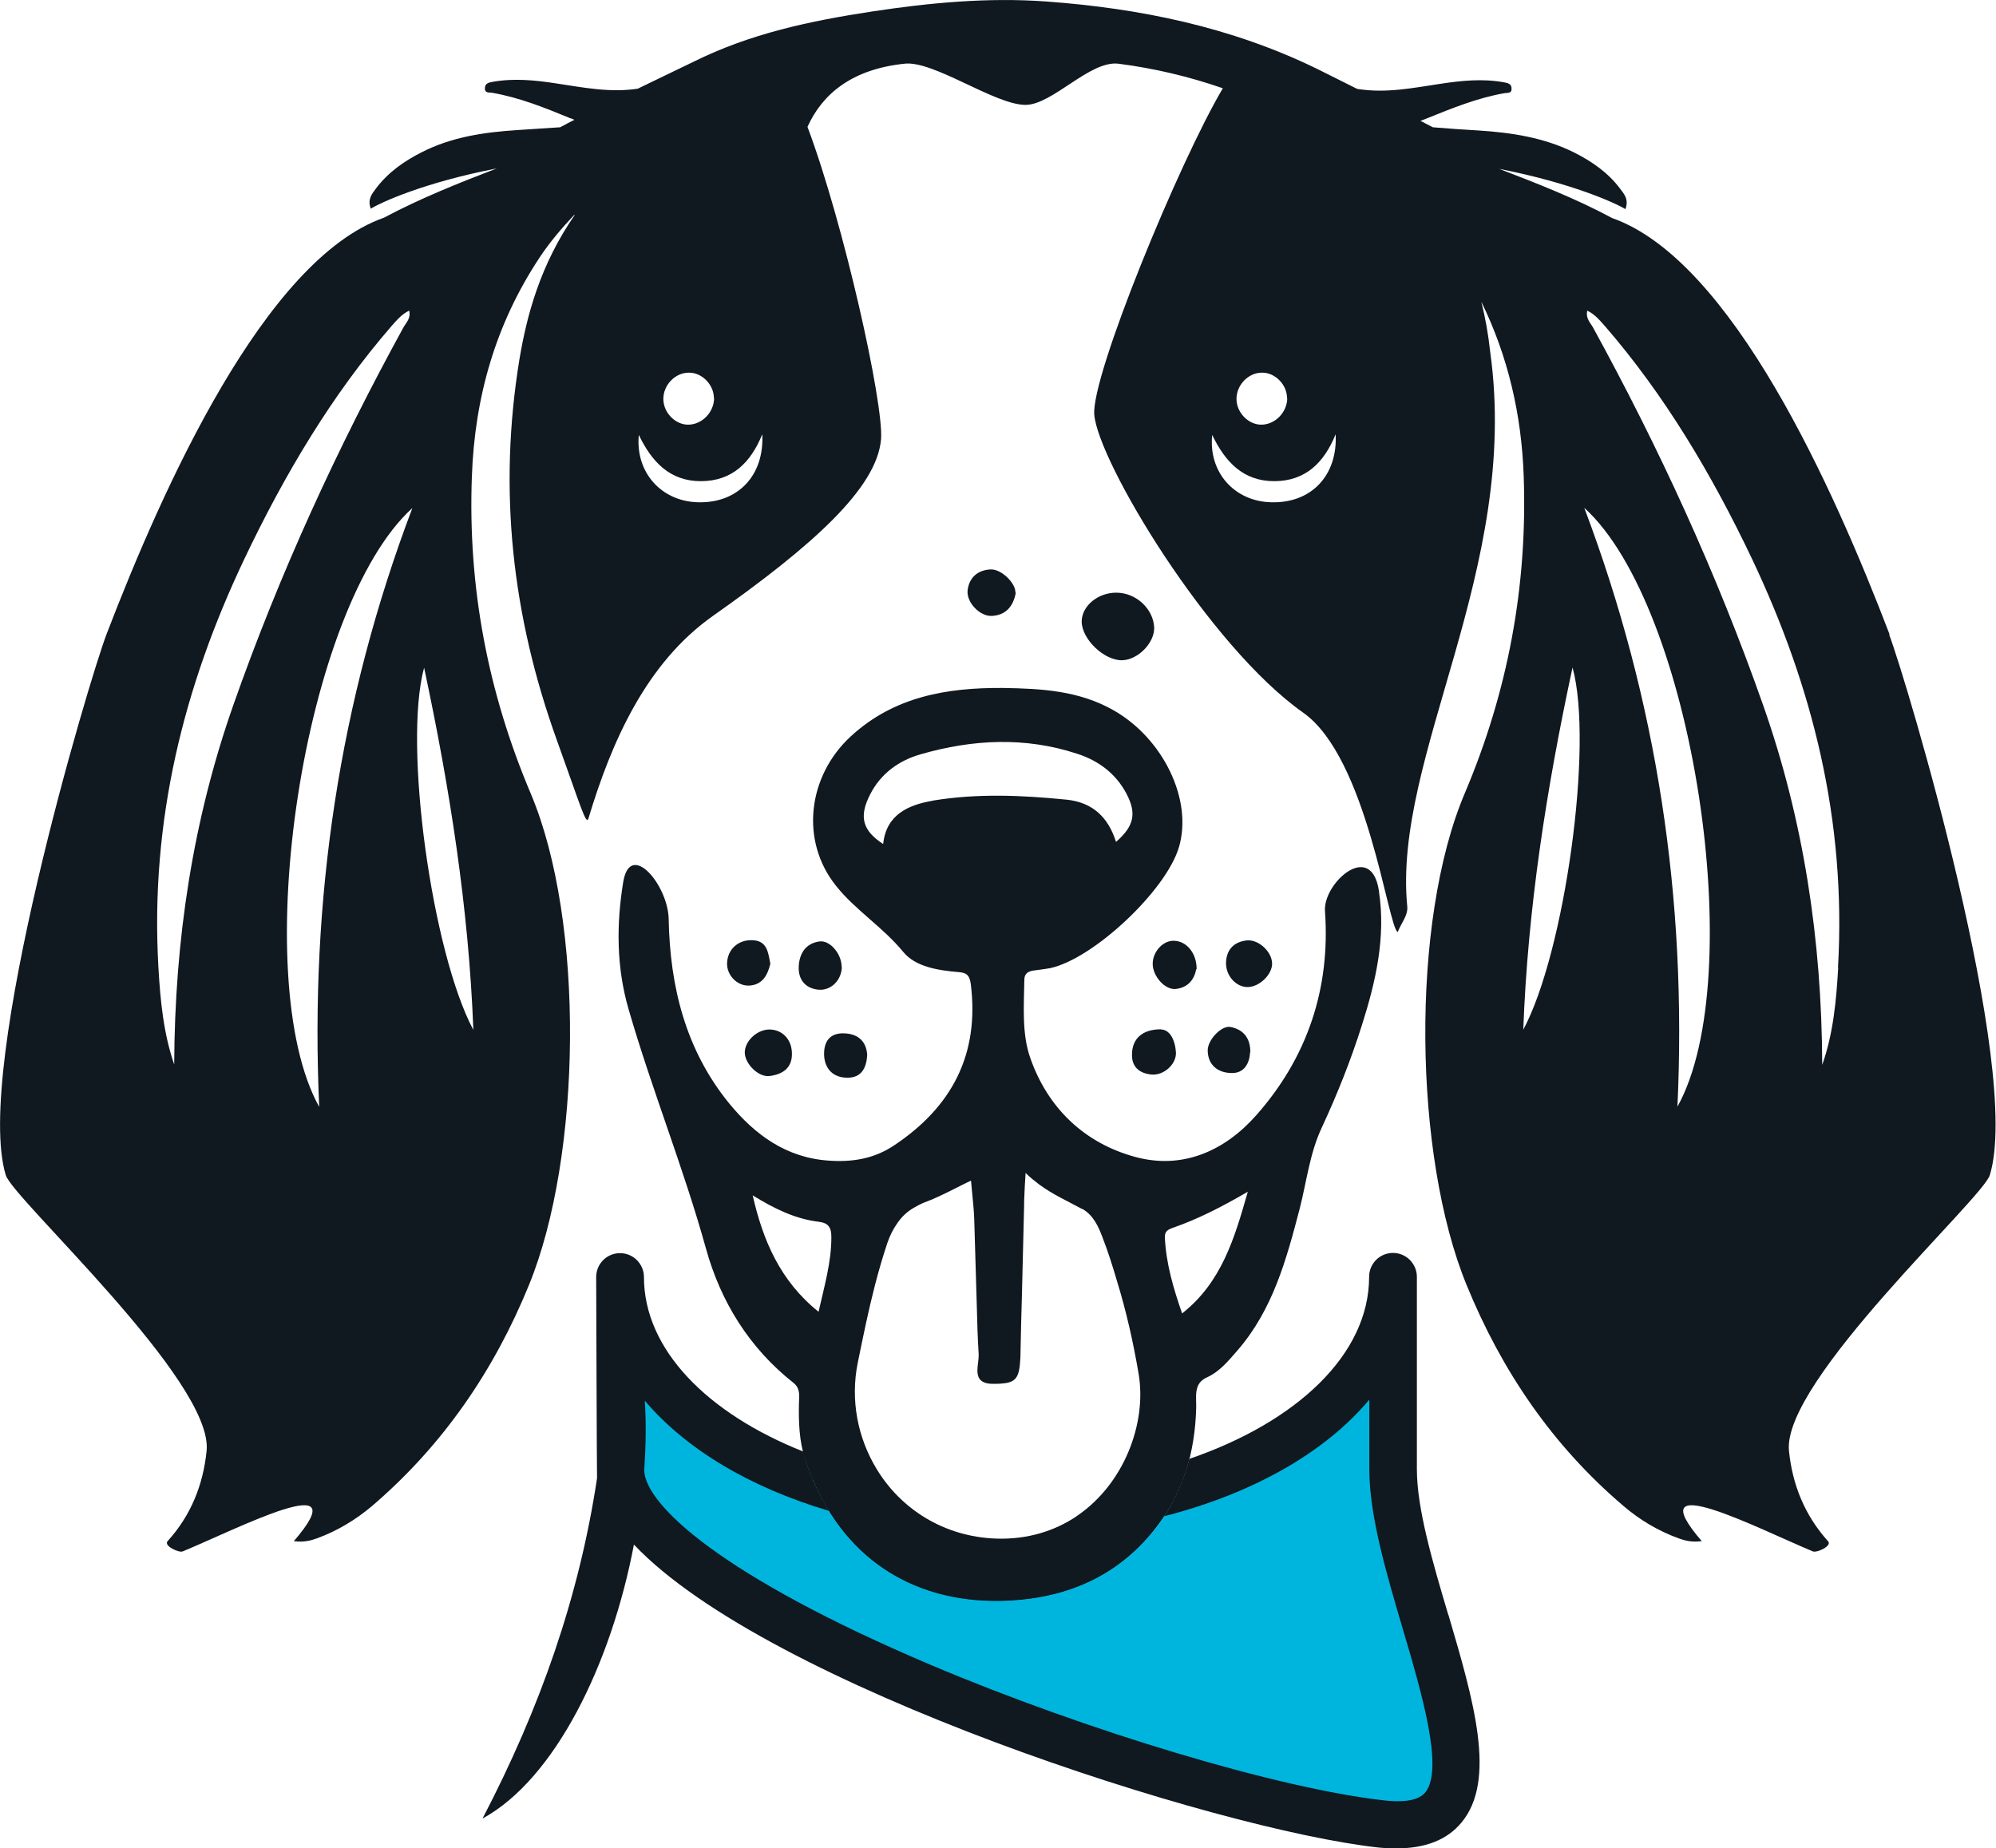 <?xml version="1.0" encoding="UTF-8"?>
<svg id="Ebene_2" data-name="Ebene 2" xmlns="http://www.w3.org/2000/svg" viewBox="0 0 93.61 86.7">
  <defs>
    <style>
      .cls-1 {
        fill: #00b5dd;
      }

      .cls-2 {
        fill: #101820;
      }
    </style>
  </defs>
  <g id="Ebene_2-2" data-name="Ebene 2">
    <g>
      <path class="cls-2" d="m54.13,29.45c.01.71-.76,1.5-1.5,1.52-.84.02-1.89-.98-1.9-1.81,0-.73.75-1.36,1.62-1.36.94,0,1.75.77,1.78,1.65"/>
      <path class="cls-2" d="m36.06,48.29c.61-.01,1.07.45,1.08,1.11.02.7-.44.99-1.03,1.07-.52.08-1.15-.54-1.18-1.07-.02-.54.54-1.09,1.13-1.11"/>
      <path class="cls-2" d="m47.64,27.8c-.12.65-.47,1.05-1.11,1.09-.57.04-1.22-.64-1.15-1.21.08-.6.48-.94,1.07-.97.51-.03,1.19.65,1.17,1.08"/>
      <path class="cls-2" d="m58.53,46.3c-.56.01-1.06-.54-1.03-1.17.03-.61.39-.96.99-1.02.54-.04,1.15.52,1.17,1.07.02.51-.58,1.11-1.14,1.12"/>
      <path class="cls-2" d="m39.48,45.34c0,.63-.51,1.15-1.12,1.08-.61-.07-.93-.49-.9-1.09.03-.6.32-1.08.97-1.17.5-.07,1.04.59,1.04,1.18"/>
      <path class="cls-2" d="m56.1,45.46c-.08.46-.37.87-.97.93-.51.04-1.07-.61-1.07-1.18s.49-1.12,1.03-1.08c.57.03,1.04.59,1.03,1.34"/>
      <path class="cls-2" d="m54.45,48.29c.4,0,.66.47.7,1.07.03.55-.57,1.11-1.17,1.04-.55-.06-.92-.36-.89-.98.02-.67.45-1.14,1.36-1.14"/>
      <path class="cls-2" d="m36.13,45.2c-.13.54-.37,1-1,1.03-.58.02-1.06-.51-1.03-1.07.03-.63.51-1.07,1.15-1.06.74.01.77.57.88,1.11"/>
      <path class="cls-2" d="m40.67,49.47c-.03.64-.28,1.09-.94,1.08-.65,0-1.05-.41-1.08-1.05-.02-.59.22-1.05.93-1.03.65.02,1.04.36,1.09.99"/>
      <path class="cls-2" d="m58.63,49.35c-.03.52-.27,1.02-.92.98-.59-.02-1.06-.37-1.07-1.05-.01-.49.63-1.18,1.06-1.11.57.11.93.47.94,1.16"/>
      <path class="cls-2" d="m88.62,29.76c-2.63-6.88-7.41-17.56-13.01-19.53-1.71-.92-3.51-1.62-5.3-2.31,3.41.67,5.45,1.6,5.92,1.89.17-.46-.06-.71-.25-.96-.56-.75-1.31-1.27-2.14-1.69-1.42-.71-2.95-.94-4.5-1.04-.7-.04-1.43-.09-2.14-.15-.19-.1-.38-.2-.58-.3.09-.04.2-.07.28-.11,1.19-.48,2.39-.97,3.66-1.19.13-.02.35.02.33-.22,0-.22-.18-.26-.36-.29-.99-.18-1.98-.08-2.97.07-1.27.19-2.53.45-3.84.25-.03,0-.06-.01-.09-.02-.76-.38-1.42-.71-1.86-.93C57.73,1.26,53.45.39,49.07.07c-2.75-.2-5.47.06-8.18.47-2.88.44-5.7,1.03-8.37,2.36-.45.22-1.44.69-2.61,1.26-1.31.2-2.57-.06-3.84-.25-.98-.15-1.98-.25-2.97-.07-.18.03-.35.07-.36.29-.01.25.2.2.33.22,1.28.22,2.47.7,3.66,1.19.07.02.13.04.21.08-.23.12-.46.23-.67.35-.67.04-1.33.09-1.99.13-1.56.1-3.09.32-4.5,1.04-.83.42-1.57.94-2.14,1.69-.19.26-.42.51-.25.96.46-.29,2.5-1.23,5.91-1.89-1.8.69-3.58,1.4-5.29,2.31-5.59,1.96-10.37,12.65-13.01,19.53-.83,2.17-6.25,20.37-4.73,25.38.33,1.11,9.75,9.66,9.42,12.93-.16,1.6-.74,3.04-1.83,4.24-.2.22.54.56.71.48,2.57-1.06,8.26-4.01,5.21-.48.47.06.77-.02,1.08-.13.96-.35,1.82-.87,2.59-1.52,3.32-2.84,5.72-6.35,7.36-10.37,2.47-6.04,2.63-17.01.08-23.05-2.02-4.77-2.95-9.7-2.76-14.86.13-3.72,1.11-7.16,3.17-10.27.48-.73,1.04-1.38,1.63-2.01,0,0,.01,0,.02.01-1.61,2.33-2.24,4.68-2.59,6.77-1,6.12-.35,12.02,1.76,17.87,1.13,3.13,1.37,4.02,1.48,3.65,1.07-3.55,2.69-7.28,5.85-9.5,4.64-3.27,7.68-5.98,7.87-8.28.13-1.67-1.74-10.09-3.45-14.65.7-1.55,2.09-2.7,4.53-2.96,1.36-.18,4.23,1.92,5.69,1.93,1.28,0,3.03-2.11,4.38-1.93,1.69.22,3.29.6,4.88,1.15-2.05,3.46-6.18,13.49-6.03,15.31.18,2.2,5.36,10.85,9.8,13.98,3.01,2.12,3.97,10.05,4.43,10.29.16-.41.48-.77.45-1.18-.7-7.07,5.31-15.8,3.89-26.02-.09-.84-.23-1.62-.42-2.37,1.25,2.55,1.89,5.29,1.99,8.19.18,5.16-.74,10.09-2.76,14.86-2.57,6.04-2.4,17.03.08,23.07,1.64,4.02,4.03,7.54,7.36,10.37.77.66,1.63,1.17,2.59,1.52.31.11.61.19,1.08.13-3.04-3.53,2.66-.58,5.21.48.18.08.93-.26.71-.48-1.09-1.21-1.67-2.65-1.83-4.24-.32-3.27,9.09-11.83,9.42-12.93,1.53-4.99-3.9-23.2-4.73-25.38v.02ZM8.18,49.96c-.51-1.46-.66-3.01-.75-4.57-.4-6.93,1.21-13.23,4.02-19.15,1.91-4.02,4.13-7.73,6.89-10.92.25-.28.48-.57.85-.75.09.37-.15.57-.27.79-3.08,5.62-5.79,11.49-7.98,17.72-1.89,5.38-2.75,11-2.77,16.87h.01Zm6.79,1.96c-3.38-6.08-.74-23.46,4.37-28.09-3.43,9.05-4.81,18.35-4.37,28.09Zm7.23-3.61c-1.93-3.61-3.3-13.36-2.31-16.99,1.21,5.67,2.09,11.28,2.31,16.99Zm11.29-29.64c0,.66-.56,1.25-1.22,1.25-.6,0-1.15-.56-1.16-1.19-.01-.67.56-1.26,1.21-1.25.61,0,1.16.57,1.16,1.19h.01Zm-.75,4.89c-1.73-.04-2.95-1.41-2.78-3.16.6,1.25,1.45,2.18,2.93,2.17,1.45-.01,2.32-.87,2.86-2.2.1,1.94-1.15,3.24-3.01,3.19h.01Zm27.63-4.89c0,.66-.56,1.25-1.22,1.25-.6,0-1.15-.56-1.16-1.19-.01-.67.56-1.26,1.21-1.25.61,0,1.16.57,1.16,1.19h.01Zm-.75,4.89c-1.73-.04-2.95-1.41-2.77-3.16.6,1.25,1.45,2.18,2.93,2.17,1.45-.01,2.32-.87,2.86-2.2.1,1.94-1.15,3.24-3.01,3.19Zm11.82,24.74c.21-5.7,1.09-11.32,2.31-16.99,1,3.62-.37,13.37-2.31,16.99Zm7.23,3.61c.45-9.74-.95-19.03-4.37-28.09,5.11,4.63,7.76,22,4.37,28.09Zm7.54-6.53c-.09,1.55-.23,3.1-.75,4.57-.02-5.87-.88-11.5-2.77-16.87-2.19-6.23-4.9-12.1-7.98-17.72-.12-.22-.35-.41-.27-.79.37.18.6.47.85.75,2.76,3.19,4.98,6.9,6.89,10.92,2.8,5.92,4.42,12.2,4.02,19.15h.01Z"/>
      <path class="cls-2" d="m38.39,61.53c-1.79-1.43-2.61-3.34-3.09-5.46.99.61,1.99,1.11,3.11,1.24.46.06.58.28.58.73,0,1.17-.33,2.29-.6,3.49Zm26.28-19.74c-.36-2.41-2.63-.36-2.53.95.26,3.63-.83,6.87-3.23,9.58-1.47,1.66-3.44,2.55-5.66,1.95-2.4-.65-4.11-2.3-4.93-4.64-.4-1.13-.3-2.43-.28-3.66,0-.29.15-.39.39-.44.28-.04.56-.07.83-.12,2.04-.45,5.43-3.64,6.03-5.67.66-2.22-.74-5.1-3.06-6.42-1.63-.93-3.39-1.02-5.19-1.05-2.62-.02-5.12.4-7.15,2.28-2,1.85-2.38,4.87-.69,6.99.9,1.14,2.2,1.94,3.16,3.11.58.71,1.66.87,2.62.95.4.03.5.2.55.57.41,3.3-.9,5.77-3.62,7.57-.92.61-1.93.78-3.04.7-2-.13-3.47-1.22-4.67-2.68-2.04-2.5-2.78-5.47-2.84-8.65-.03-1.6-1.8-3.7-2.13-1.75-.33,2.01-.32,4.02.25,5.98,1.09,3.77,2.58,7.44,3.63,11.23.69,2.49,2.03,4.66,4.11,6.3.32.26.26.6.25.93-.02.9.01,1.8.29,2.66,1.4,4.34,4.83,6.9,9.6,6.64,2.71-.15,5.05-1.15,6.78-3.33,1.34-1.69,1.91-3.63,1.96-5.76.01-.51-.13-1.12.5-1.4.61-.28,1-.77,1.43-1.26,1.67-1.92,2.31-4.3,2.93-6.68.32-1.26.47-2.59,1.03-3.78.73-1.57,1.37-3.18,1.89-4.83.64-2.02,1.12-4.1.79-6.25h.01Zm-20.93-4.23c-1.12.19-2.18.64-2.32,2.03-.97-.63-1.15-1.28-.61-2.33.5-.98,1.35-1.59,2.37-1.88,2.43-.7,4.9-.83,7.35-.02.99.32,1.79.92,2.29,1.85.5.94.37,1.54-.48,2.28-.36-1.14-1.08-1.85-2.31-1.98-2.09-.21-4.19-.3-6.26.04h-.01Zm6.74,33.57c-1.02.68-2.29,1.09-3.77,1.04-2.47-.09-4.48-1.41-5.6-3.27-.88-1.45-1.24-3.22-.88-4.99.25-1.22.49-2.41.8-3.61.17-.66.36-1.32.58-1.98.12-.36.28-.67.47-.94.19-.28.42-.51.73-.7.16-.09.31-.18.5-.26.47-.17.94-.4,1.42-.64.27-.13.52-.27.81-.4.03.4.08.79.11,1.18.02.2.03.4.04.61.04,1.35.08,2.71.12,4.06.02.77.04,1.54.09,2.31,0,.11-.01.25-.03.38-.06.48-.12,1.02.77.99.11,0,.22,0,.31-.01.61-.04.81-.22.88-.87.01-.16.03-.32.03-.54.02-.95.04-1.9.07-2.84l.1-4.12c0-.13,0-.27.01-.4.01-.31.03-.66.06-1.11h0c.21.21.44.39.65.55.66.48,1.34.78,2,1.14h.02c.51.3.74.81.94,1.34.26.67.47,1.34.67,2.02.44,1.43.77,2.89,1.02,4.37.39,2.3-.67,5.17-2.91,6.68h0Zm4.96-9.52c-.41-1.18-.75-2.33-.81-3.56-.01-.29.13-.37.38-.46,1.18-.41,2.29-.98,3.51-1.69-.63,2.22-1.24,4.25-3.07,5.7Z"/>
      <path class="cls-1" d="m65.33,68.92v-9.03c0,4.3-4.06,8.02-9.98,9.84-.3.71-.7,1.38-1.21,2.02-1.73,2.18-4.06,3.18-6.78,3.33-4.4.23-7.66-1.92-9.23-5.66-5.4-1.91-9.05-5.46-9.05-9.53v9.03c0,6.08,25.76,15.53,35.7,16.63,7.56.84.56-10.55.56-16.63h-.01Z"/>
      <path class="cls-2" d="m67.93,75.77c-.73-2.46-1.48-4.99-1.48-6.85v-9.03c0-.61-.5-1.12-1.12-1.12s-1.12.5-1.12,1.12c0,3.64-3.39,6.81-8.43,8.54-.25.95-.63,1.85-1.18,2.69,4.15-1.06,7.55-2.99,9.62-5.47v3.27c0,2.18.8,4.88,1.57,7.49.87,2.94,1.95,6.59,1.05,7.67-.37.45-1.26.45-1.93.37-4.91-.55-13.87-3.23-21.27-6.36-9.85-4.18-13.37-7.51-13.43-9.12.08-1.12.1-2.21.03-3.27,1.92,2.27,4.93,4.07,8.64,5.17-.45-.73-.83-1.53-1.11-2.42-.03-.11-.06-.23-.09-.36-4.51-1.79-7.48-4.79-7.48-8.19,0-.61-.5-1.12-1.12-1.12s-1.12.5-1.12,1.12c0,0,.03,9.31.04,9.44-.84,5.57-2.67,10.78-5.37,15.96,3.38-1.84,6.03-7.21,7.1-12.85,6.25,6.62,27.3,13.37,34.91,14.21.3.03.58.04.86.04,1.35,0,2.37-.4,3.04-1.21,1.67-2,.56-5.76-.61-9.74h-.02Z"/>
    </g>
  </g>
</svg>